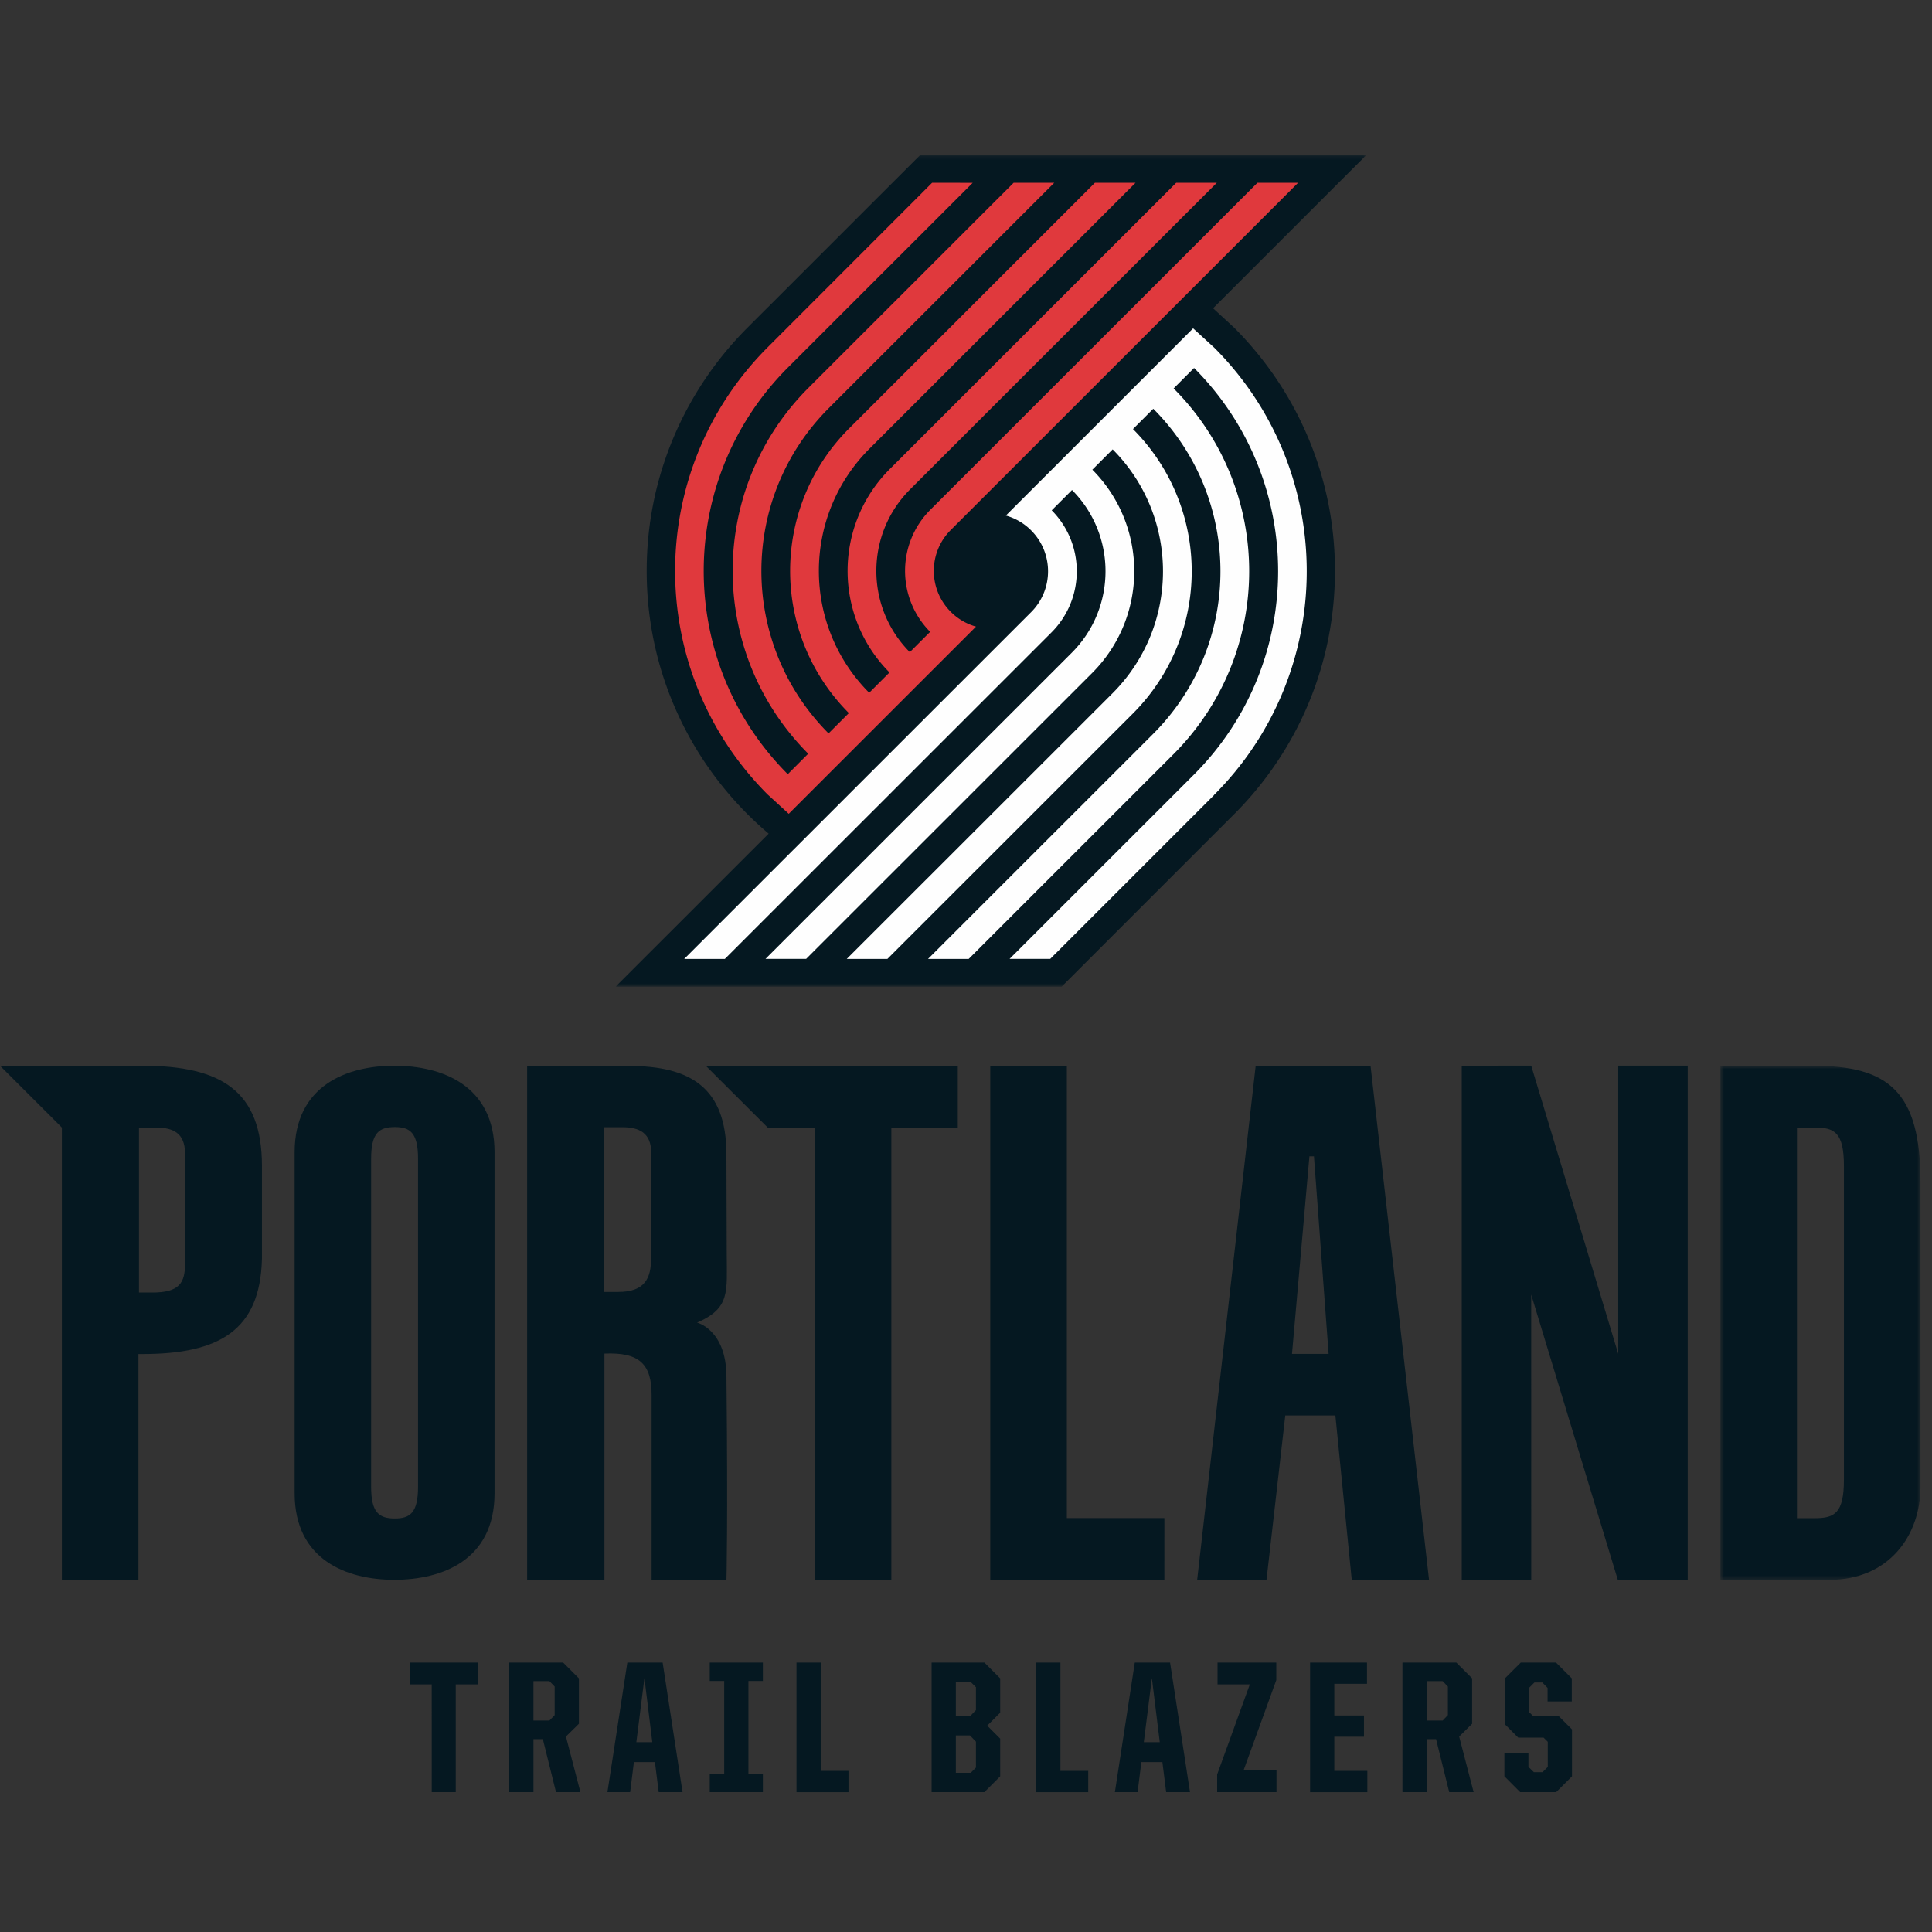 <svg xmlns="http://www.w3.org/2000/svg" xmlns:xlink="http://www.w3.org/1999/xlink" width="500" height="500" viewBox="0 0 500 500"><rect x="0" y="0" width="500" height="500" fill="#333333" stroke="none"/><defs><path id="A" d="M.973 1.204H195.24v215.2H.973z"/><path id="B" d="M55.35 136.655V3.602H3.568v133.052H55.35z"/></defs><g transform="translate(0 36)" fill="none" fill-rule="evenodd"><g transform="translate(158.333 2.961)"><mask id="C" fill="#fff"><use xlink:href="#A"/></mask><path d="M171.944 59.022a89.98 89.98 0 0 0-10.875-13.178l-5.463-5.023L195.24 1.202H79.773l-44.658 44.64A89.98 89.98 0 0 0 24.24 59.022c-3.217 4.76-5.98 9.846-8.208 15.123-4.646 10.975-7 22.633-7 34.653s2.354 23.678 7 34.653c2.23 5.277 4.992 10.363 8.208 15.123 3.188 4.715 6.846 9.146 10.875 13.174 1.754 1.753 3.583 3.436 5.483 5.04L.973 216.394H116.41l44.746-44.733a89.62 89.62 0 0 0 10.787-13.087c3.217-4.76 5.98-9.846 8.213-15.123 4.642-10.975 6.996-22.637 6.996-34.653s-2.354-23.678-6.996-34.653c-2.233-5.277-4.996-10.363-8.213-15.123" fill="#051821" mask="url(#C)"/></g><path d="M314.185 53.926l-5.408-4.948-48.462 48.444a14.91 14.91 0 0 1 6.517 3.815l.012.012c5.854 5.852 5.854 15.336 0 21.183l-89.767 89.736h10.517l84.508-84.48c8.733-8.726 8.758-22.858.08-31.617l5.258-5.256c11.58 11.662 11.554 30.5-.08 42.13l-79.25 79.223h10.517l73.992-73.967c14.542-14.532 14.567-38.077.08-52.642l5.258-5.256c17.392 17.468 17.367 45.72-.075 63.16l-68.738 68.707h10.52l63.475-63.45c20.346-20.342 20.37-53.3.075-73.676l5.258-5.256c23.2 23.274 23.18 60.943-.075 84.188l-58.217 58.194h10.52l52.954-52.938c26.154-26.148 26.183-68.52.08-94.7l5.292-5.3c29.03 29.1 29.004 76.212-.08 105.284l-47.663 47.644h10.52l42.4-42.392-.02-.02c32-31.983 32-83.842 0-115.83" fill="#fefefe"/><path d="M198.717 169.664l5.408 4.948 48.463-48.444a14.91 14.91 0 0 1-6.517-3.815c-5.867-5.864-5.867-15.348-.012-21.196l89.887-89.853H325.43L240.8 95.9c-8.733 8.726-8.758 22.858-.08 31.617l-5.258 5.256c-11.58-11.662-11.554-30.5.08-42.13l79.37-79.34h-10.517l-74.112 74.084c-14.542 14.532-14.567 38.077-.08 52.642l-5.258 5.256c-17.392-17.468-17.367-45.72.075-63.16l68.858-68.823h-10.52l-63.596 63.567c-20.346 20.342-20.37 53.304-.075 73.676l-5.258 5.256c-23.2-23.274-23.18-60.943.075-84.188l58.337-58.31h-10.517l-53.08 53.054c-26.154 26.148-26.183 68.52-.08 94.7l-5.292 5.3c-29.03-29.1-29.004-76.212.08-105.28l47.783-47.765H241.22l-42.504 42.53c-32 31.988-32 83.842 0 115.83" fill="#e0393d"/><path d="M111.727 399.915h-5.683v-5.635h17.638v5.635h-5.733v27.88h-6.22zm20.066-5.635h13.946l4.083 4.078v11.758l-3.358 3.303 3.746 14.378h-6.317l-3.404-13.7h-2.43v13.7h-6.267V394.28zm10.4 15l1.358-1.408v-7.385l-1.358-1.408h-4.133v10.2h4.133zm20.16-15h9.138l5.15 33.516h-6.17l-.975-7.772h-5.442l-.97 7.772h-5.88l5.15-33.516zm2.333 20.596h4.13l-2.037-16.6-2.092 16.6zm18.996 8.16h3.742V399.04h-3.742v-4.76h13.75v4.76h-3.742v23.995h3.742v4.76h-13.75zm22.447-28.755h6.267v28.027h7.192v5.5h-13.46zm34.98 0h13.654l4.083 4.078v8.892l-3.354 3.35 3.354 3.353v9.763l-4.083 4.082H241.1V394.28zm9.912 13.9l1.554-1.6v-5.927l-1.358-1.358h-3.842v8.884h3.646zm.196 14.62l1.358-1.358v-6.702l-1.554-1.604h-3.646v9.663h3.842zm16.956-28.52h6.267v28.027h7.192v5.5h-13.458zm25.51 0h9.133l5.154 33.516h-6.17l-.975-7.772h-5.442l-.97 7.772h-5.88l5.15-33.516zm2.333 20.596h4.13l-2.042-16.6-2.087 16.6zM315 423.23l8.454-23.316h-8.358v-5.635h15.212v4.52l-8.454 23.312h8.504v5.685H315zm24.05-28.95h14.725v5.5h-8.458v8.2h7.68v5.485h-7.68v8.842h8.554v5.5h-14.82zm23.906 0h13.946l4.083 4.078v11.758l-3.354 3.303 3.742 14.378h-6.317l-3.404-13.7h-2.43v13.7h-6.267V394.28zm10.4 15l1.358-1.408v-7.385l-1.358-1.408h-4.133v10.2h4.133zm15.982 14.426v-5.977h6.22v3.55l1.408 1.358h2.237l1.358-1.358v-6.5l-1.067-1.066h-6.562l-3.45-3.45V398.36l4.083-4.078h9.137l4.08 4.078v5.977h-6.267v-3.5l-1.362-1.408h-2.042l-1.408 1.408v6.218l1.07 1.066h6.608l3.45 3.45v12.145l-4.083 4.078h-9.333zM67.796 265.782c0-19.434-10.467-25.973-31.033-25.973H0l16.017 16v117.038H35.83v-58.423h1.03c20.025 0 30.446-6.223 30.93-24.55l.008-.004v-24.1zm-31.825-9.97h4.43c4.483 0 7.442 1.512 7.475 6.56v28.768c.02 4.84-1.475 7.372-8.43 7.372H35.97v-42.7zm60.076 8.083c0-6.722 2.058-8.213 6.167-8.213 3.92 0 5.975 1.5 5.975 8.213v84.87c0 6.718-2.054 8.213-5.975 8.213-4.108 0-6.167-1.495-6.167-8.213v-84.87zm5.98 108.954c12.33 0 25.962-5.036 25.962-22.404v-88.228c0-17.368-13.633-22.408-25.962-22.408-12.142 0-25.775 5.04-25.775 22.408v88.228c0 17.368 13.633 22.404 25.775 22.404zm236.85-109.597h1.175l3.792 51.134h-9.475l4.508-51.134zm-6.246 67.074h12.967l4.233 42.53h20.004l-15.142-133.048h-29.72l-15.146 133.048h17.946l4.858-42.53z" fill="#051821"/><g transform="translate(441.667 236.204)"><mask id="D" fill="#fff"><use xlink:href="#B"/></mask><path d="M35.535 110.798c0 8.592-2.43 9.9-7.475 9.9h-4.675V19.604h4.675c5.046 0 7.475 1.312 7.475 9.904v81.29zm19.817 1.745V33.69c0-23.362-8.23-30.088-27.854-30.088H3.568v133.052h28.23c15.325 0 23.554-11.404 23.554-24.11z" fill="#051821" mask="url(#D)"/></g><path d="M156.287 255.715h4.717c4.483 0 7.5 1.512 7.53 6.56l-.054 27.5c.025 4.84-1.48 8.58-8.43 8.58h-3.763v-42.63zm.142 58.594c9.17-.396 12.233 2.816 12.208 10.846v47.698h19.367s.4-14.3 0-52.77c-.125-12-7.604-13.795-7.604-13.795 8.67-3.744 7.7-8.018 7.68-17.926l-.083-25.723c-.042-17.193-9.346-22.774-25.33-22.774l-26.242-.054v133.044h20.004V314.3zm144.918 42.565H276.1V239.807h-19.817v133.048h45.054zm-90.487-101.06v117.038h19.817V255.814h17.196v-16.006h-65.23l16.042 16.006zm185.413 43.23l22.408 73.8h18.096v-133.05h-17.983v74.58l-22.517-74.58H378.3v133.048h17.983z" fill="#051821"/></g></svg>